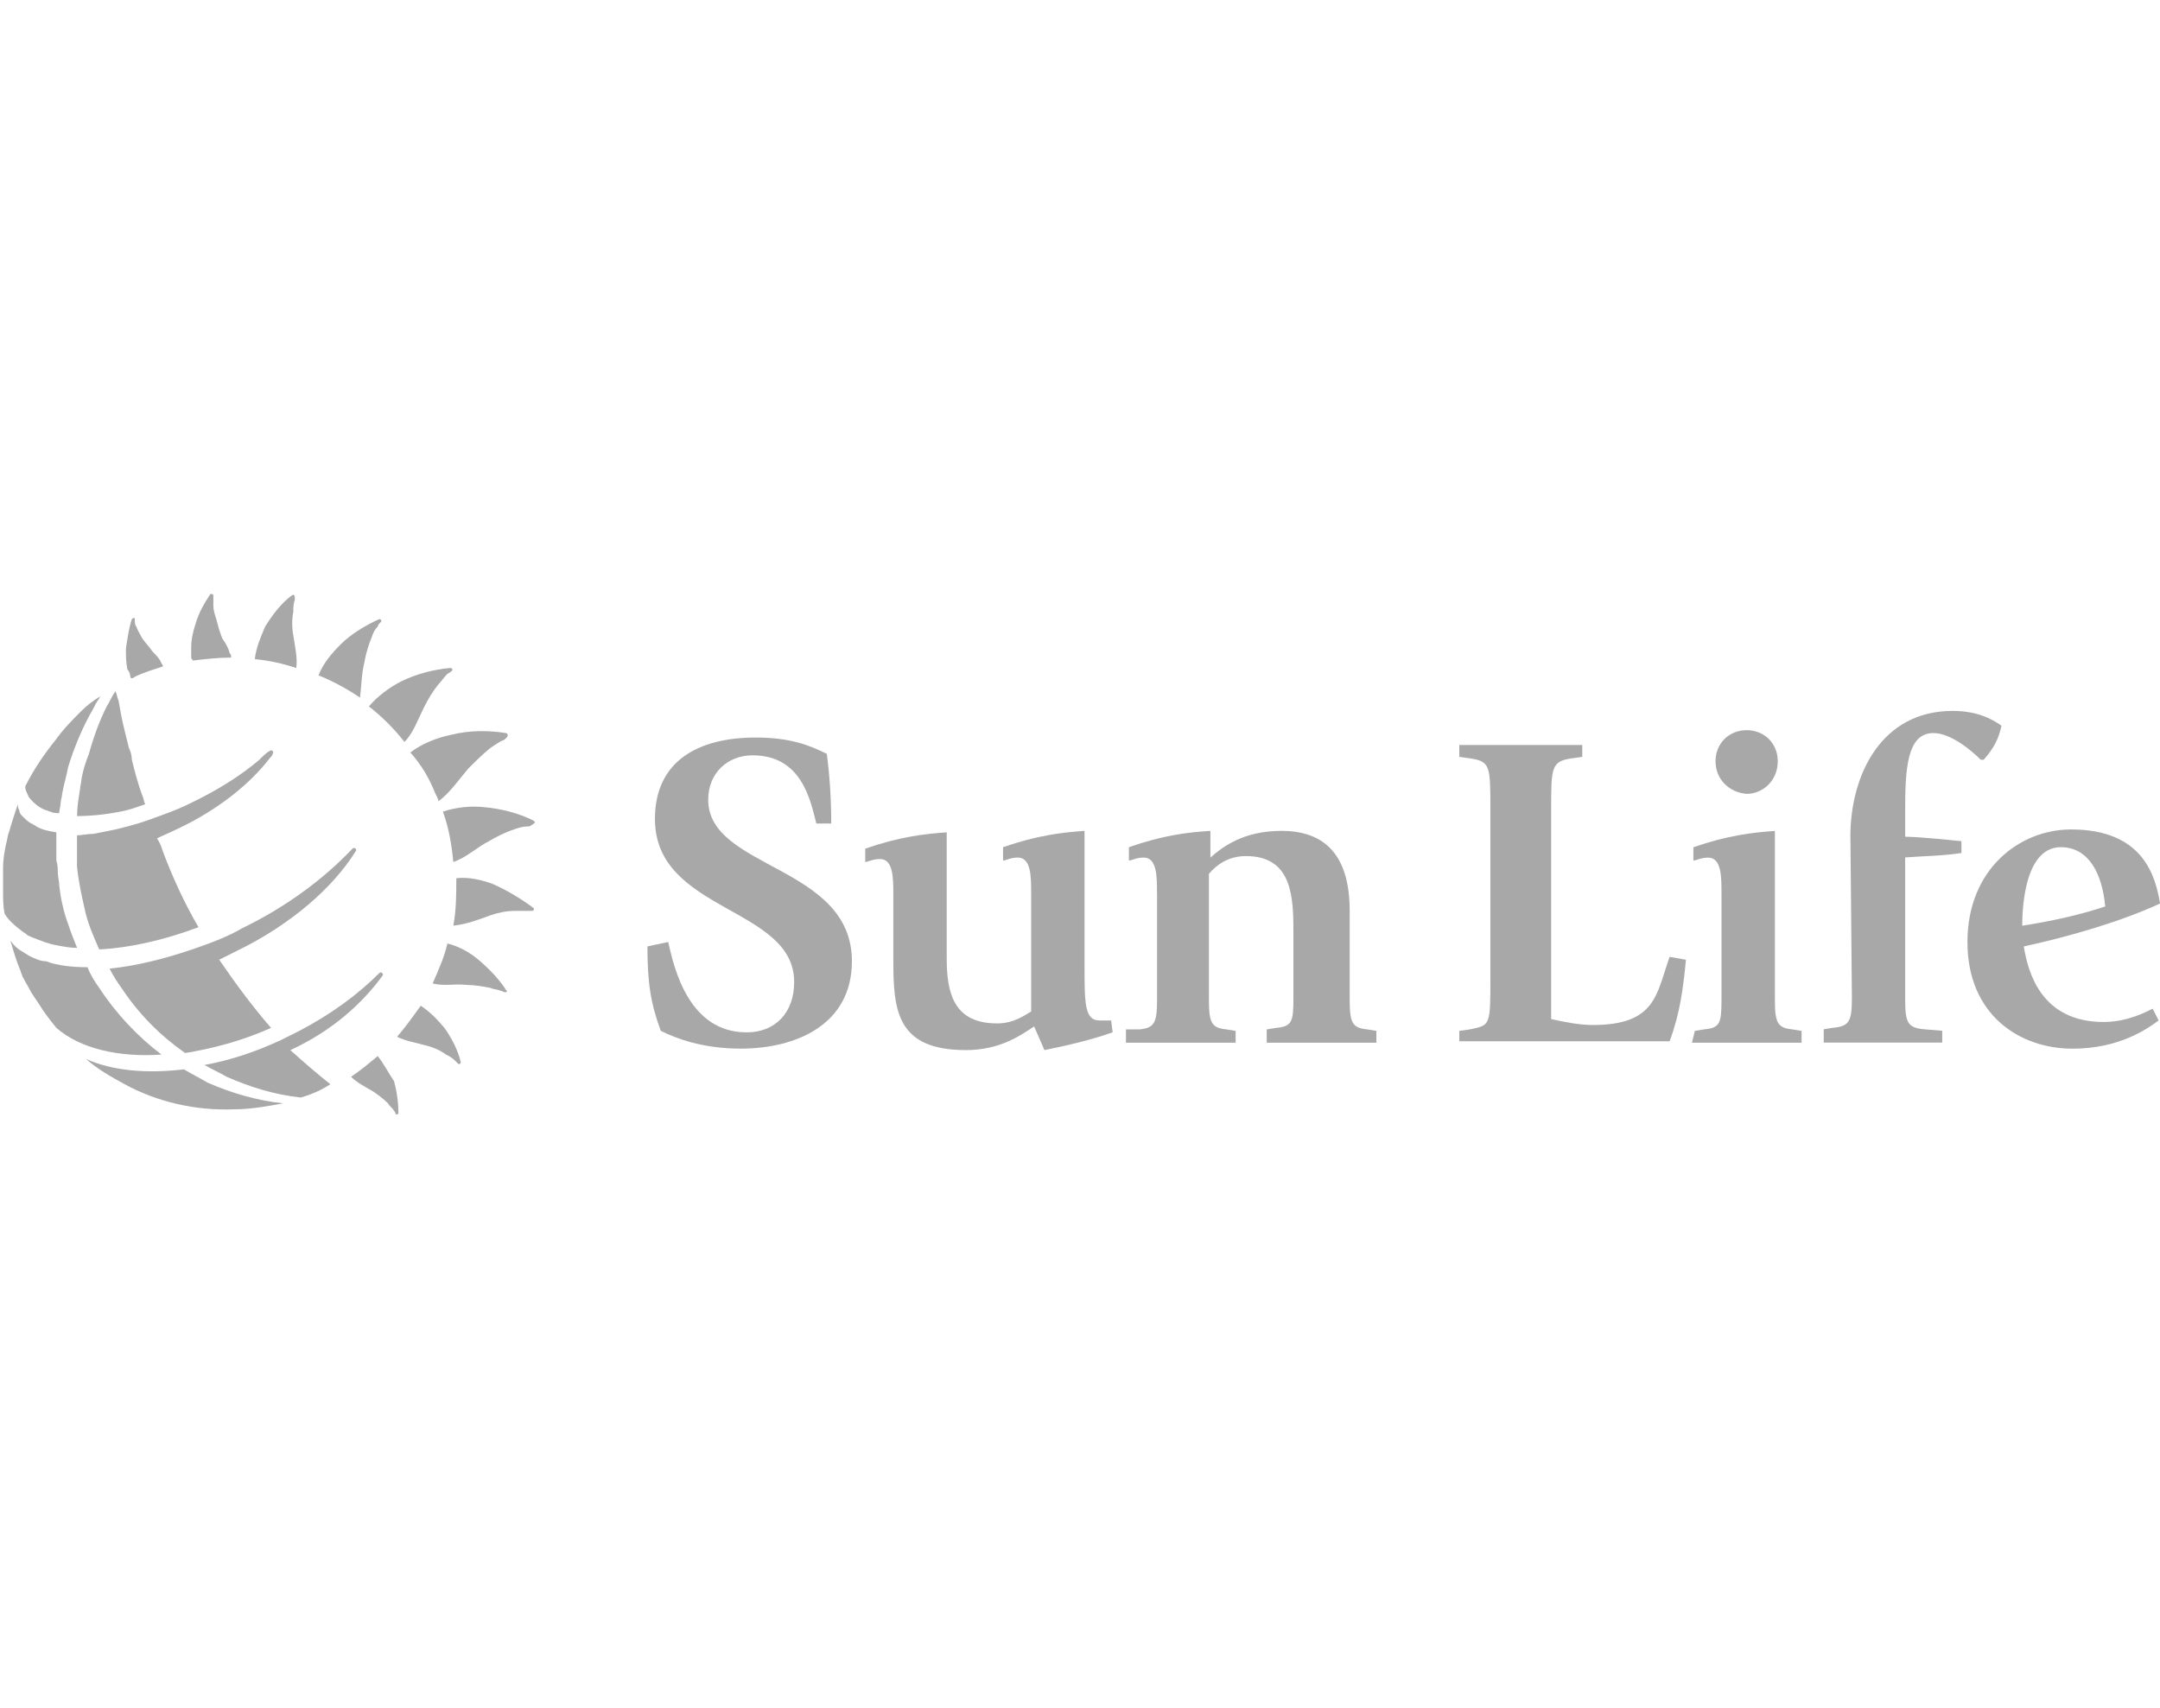 <?xml version="1.0" encoding="UTF-8"?>
<svg id="layer" xmlns="http://www.w3.org/2000/svg" viewBox="0 0 352 278.42">
  <defs>
    <style>
      .cls-1 {
        isolation: isolate;
      }

      .cls-2 {
        fill: #515151;
      }

      .cls-3 {
        opacity: .5;
      }
    </style>
  </defs>
  <g class="cls-3">
    <g class="cls-1">
      <path class="cls-2" d="M133.03,134.21c-.97-3.86-2.41-11.11-10.38-11.11-4.1,0-7.24,2.9-7.24,7.24,0,11.35,23.42,10.62,23.42,26.32,0,10.38-9.17,14.24-18.11,14.24-6.28,0-10.62-1.69-13.04-2.9-1.69-4.59-2.17-7.97-2.17-13.76l3.38-.72c.97,4.35,3.38,14.73,12.8,14.73,4.59,0,7.73-3.14,7.73-8.21,0-12.31-22.69-11.35-22.69-26.56,0-9.42,7-13.28,16.42-13.28,5.55,0,8.69,1.21,11.59,2.66.48,3.62.72,7.48.72,11.35h-2.41Z"/>
      <path class="cls-2" d="M168.52,167.28c-2.17,1.45-5.55,3.86-11.11,3.86-11.35,0-11.83-6.52-11.83-14.73v-10.62c0-2.66,0-5.79-2.17-5.79-1.21,0-1.93.48-2.41.48v-2.17c5.55-1.93,9.66-2.41,13.28-2.66v20.52c0,5.79,1.21,10.62,8.21,10.62,2.9,0,4.59-1.45,5.55-1.93v-19.31c0-2.66,0-5.79-2.17-5.79-1.21,0-1.93.48-2.41.48v-2.17c5.55-1.93,9.66-2.41,13.28-2.66v21.97c0,6.04,0,8.93,2.41,8.93h1.93l.24,1.93c-3.38,1.21-7.48,2.17-11.11,2.9l-1.69-3.86Z"/>
      <path class="cls-2" d="M188.55,145.55c0-2.66,0-5.79-2.17-5.79-1.21,0-1.93.48-2.41.48v-2.17c5.55-1.93,9.42-2.41,13.28-2.66v4.35c1.93-1.69,5.31-4.35,11.59-4.35s11.11,3.14,11.11,13.04v14.49c0,3.86.48,4.59,2.9,4.83l1.45.24v1.93h-17.87v-2.17l1.45-.24c2.66-.24,2.9-.97,2.9-4.83v-10.38c0-5.79,0-12.8-7.73-12.8-2.9,0-4.83,1.45-6.04,2.9v20.52c0,3.86.48,4.59,2.9,4.83l1.45.24v1.93h-17.87v-2.17h2.17c2.41-.24,2.9-.97,2.9-4.83v-17.38h0Z"/>
      <path class="cls-2" d="M237.81,168.01l1.69-.24c3.38-.72,3.38-.48,3.38-8.69v-27.04c0-7.24,0-7.97-3.38-8.45l-1.69-.24v-1.93h20.04v1.93l-1.69.24c-3.38.48-3.38,1.45-3.38,8.45v34.04c2.17.48,4.59.97,6.76.97,10.38,0,10.38-5.07,12.55-11.11l2.66.48c-.48,4.83-.97,8.69-2.66,13.28h-34.28v-1.69Z"/>
      <path class="cls-2" d="M276.19,168.01l1.45-.24c2.66-.24,2.9-.97,2.9-4.83v-17.38c0-2.66,0-5.79-2.17-5.79-1.21,0-1.93.48-2.41.48v-2.17c5.55-1.93,9.66-2.41,13.28-2.66v27.52c0,3.86.48,4.59,2.9,4.83l1.45.24v1.93h-17.87l.48-1.93h0ZM279.57,124.07c0-2.9,2.17-5.07,5.07-5.07s5.07,2.17,5.07,5.07c0,3.14-2.41,5.31-5.07,5.31-2.9-.24-5.07-2.41-5.07-5.31Z"/>
      <path class="cls-2" d="M301.54,136.38c0-10.14,5.07-20.52,16.66-20.52,3.86,0,6.28,1.21,7.97,2.41-.48,2.17-1.21,3.62-2.9,5.55h-.48c-1.45-1.45-4.83-4.35-7.73-4.35-4.35,0-4.59,6.04-4.59,12.8v4.1c2.17,0,6.76.48,9.17.72v1.93c-3.14.48-6.04.48-9.17.72v23.18c0,3.86.48,4.59,3.14,4.83l2.9.24v1.93h-19.31v-2.17l1.45-.24c2.66-.24,3.14-.97,3.14-4.83l-.24-26.32h0Z"/>
      <path class="cls-2" d="M351.76,166.32c-1.93,1.45-6.52,4.59-14,4.59-8.69,0-17.14-5.55-17.14-17.38s8.45-18.35,16.9-18.35c11.83,0,13.76,7.73,14.49,12.07-6.28,2.9-14.49,5.31-22.21,7,.72,4.35,2.9,12.31,13.04,12.31,3.86,0,7-1.69,7.97-2.17l.97,1.93ZM343.07,147.73c-.48-5.31-2.66-9.66-7.24-9.66-6.28,0-6.28,11.35-6.28,12.8,4.59-.72,9.17-1.69,13.52-3.14h0Z"/>
    </g>
    <g class="cls-1">
      <path class="cls-2" d="M47.8,103.55c-.24-1.21-.24-2.66,0-3.86,0-.72,0-1.21.24-1.93v-.48c0-.24-.24-.48-.48-.24-1.69,1.21-3.14,3.14-4.35,5.07-.72,1.69-1.45,3.38-1.69,5.31,2.41.24,4.59.72,6.76,1.45.24-1.69-.24-3.62-.48-5.31Z"/>
      <path class="cls-2" d="M31.39,107.65c2.17-.24,4.1-.48,6.28-.48,0-.24,0-.48-.24-.72-.24-.97-.72-1.69-1.21-2.41-.48-1.21-.72-2.17-.97-3.14-.24-.72-.48-1.45-.48-2.17v-1.69c0-.24-.24-.24-.48-.24-.97,1.45-1.93,3.14-2.41,4.83-.48,1.45-.72,2.66-.72,3.86v1.69c0,.24.24.24.24.48Z"/>
      <path class="cls-2" d="M21.25,110.3s0,.24.24.24.48-.24.48-.24c1.45-.72,3.14-1.21,4.59-1.69,0-.24-.24-.48-.24-.48-.24-.72-.97-1.45-1.45-1.93-.48-.72-1.21-1.45-1.69-2.17-.24-.48-.72-1.21-.97-1.93-.24-.24-.24-.72-.24-.97v-.24c0-.24-.24-.24-.48,0-.48,1.45-.72,3.14-.97,4.83,0,1.21,0,2.17.24,3.38.24.24.48.72.48,1.21Z"/>
      <path class="cls-2" d="M60.12,115.13c2.17,1.69,4.1,3.62,5.79,5.79,1.45-1.45,2.17-3.62,3.14-5.55.72-1.45,1.45-2.66,2.41-3.86.48-.48.97-1.21,1.45-1.69,0,0,.48-.24.72-.48.24-.24,0-.48-.24-.48-2.66.24-5.55.97-7.97,2.17-1.93.97-3.86,2.41-5.31,4.1Z"/>
      <path class="cls-2" d="M70.98,129.38c.24.48.48.97.48,1.21,1.93-1.45,3.38-3.62,4.83-5.31,1.21-1.21,2.41-2.41,3.62-3.38.72-.48,1.45-.97,1.93-1.21.24,0,.48-.24.72-.48.24-.24.24-.48,0-.72-2.9-.48-6.04-.48-8.93.24-2.41.48-4.83,1.45-6.76,2.9,1.93,2.17,3.14,4.35,4.1,6.76Z"/>
      <path class="cls-2" d="M59.39,107.89c.24-1.45.72-2.9,1.21-4.1.24-.72.48-1.21.97-1.69,0-.24.24-.48.48-.72.24-.24,0-.48-.24-.48-2.17.97-4.59,2.41-6.28,4.1-1.45,1.45-2.9,3.14-3.62,5.07,2.41.97,4.59,2.17,6.76,3.62.24-1.93.24-3.86.72-5.79Z"/>
      <path class="cls-2" d="M80.4,144.1c-1.93-.72-4.1-1.21-6.04-.97,0,2.66,0,5.07-.48,7.73,2.17-.24,4.1-.97,6.04-1.69,1.45-.48,2.66-.72,4.1-.72h2.66c.24,0,.48-.24.24-.48-1.93-1.45-4.35-2.9-6.52-3.86h0Z"/>
      <path class="cls-2" d="M86.91,133.72c-2.41-1.21-5.31-1.93-7.97-2.17-2.17-.24-4.59,0-6.76.72.97,2.66,1.45,5.55,1.69,8.21,2.17-.72,3.86-2.41,5.79-3.38,1.21-.72,2.66-1.45,4.1-1.93.72-.24,1.45-.48,2.17-.48.24,0,.48,0,.72-.24.48-.24.72-.48.24-.72Z"/>
      <path class="cls-2" d="M61.56,172.11c-1.45,1.21-2.9,2.41-4.35,3.38.97.97,2.41,1.69,3.62,2.41.72.48,1.69,1.21,2.41,1.93.24.48.72.72.97,1.21,0,0,.24.24.24.48s.48,0,.48,0c0-1.69-.24-3.62-.72-5.31-.97-1.45-1.69-2.9-2.66-4.1Z"/>
      <path class="cls-2" d="M68.57,163.9c-1.21,1.69-2.41,3.38-3.86,5.07,1.45.72,3.14.97,4.83,1.45.97.24,2.17.72,3.14,1.45.48.24.97.48,1.45.97l.48.48c.24.24.48,0,.48-.24-.48-1.93-1.45-3.86-2.66-5.55-1.21-1.45-2.41-2.66-3.86-3.62Z"/>
      <path class="cls-2" d="M77.98,156.42c-1.45-1.21-3.14-2.17-5.07-2.66-.48,2.17-1.45,4.35-2.41,6.52,1.93.48,3.62,0,5.55.24,1.21,0,2.66.24,3.86.48.48.24,1.21.24,1.69.48.24,0,.48.24.72.24s.48-.24.24-.24c-1.21-1.93-2.9-3.62-4.59-5.07Z"/>
      <path class="cls-2" d="M29.94,174.28c-6.04.72-11.59.24-15.93-1.69,1.93,1.69,4.1,2.9,6.28,4.1,5.31,2.9,11.59,4.35,17.87,4.1,2.66,0,5.31-.48,7.97-.97-4.35-.48-8.45-1.69-12.31-3.38-1.21-.72-2.66-1.45-3.86-2.17Z"/>
      <path class="cls-2" d="M62.29,159.07s.24-.24,0-.48-.48,0-.48,0c-3.62,3.62-7.97,6.76-13.04,9.42-.97.48-1.93.97-2.9,1.45-4.1,1.93-8.45,3.38-12.55,4.1,1.21.72,2.41,1.21,3.62,1.93,3.86,1.69,7.73,2.9,12.07,3.38,1.69-.48,3.38-1.21,4.83-2.17-2.17-1.69-4.35-3.62-6.52-5.55,6.76-3.14,11.59-7.48,14.97-12.07Z"/>
      <path class="cls-2" d="M4.35,152.31c.24.24.48.24.97.48,1.21.48,2.41.97,3.62,1.21s2.41.48,3.62.48c-.48-1.21-.97-2.41-1.45-3.86-.72-1.93-1.21-4.1-1.45-6.28,0-.72-.24-1.45-.24-2.17,0-.48,0-1.21-.24-1.93v-4.59c-1.45-.24-2.66-.48-3.62-1.21-.24,0-.24-.24-.48-.24-.48-.24-.97-.72-1.45-1.21-.24-.24-.48-.48-.48-.97-.24-.24-.24-.72-.24-.97-.48,1.45-.97,2.9-1.45,4.59-.24.48-.24,1.21-.48,1.93-.24,1.21-.48,2.41-.48,3.86v3.86c0,1.21,0,2.41.24,3.62.72,1.21,2.17,2.41,3.62,3.38Z"/>
      <path class="cls-2" d="M15.21,135.9c-.97,0-1.93.24-2.66.24v2.66h0v2.41c.24,2.41.72,4.59,1.21,6.76.48,2.41,1.45,4.59,2.41,6.76,4.83-.24,10.38-1.45,16.18-3.62-2.41-4.1-4.35-8.45-5.79-12.31-.24-.72-.48-1.45-.97-2.17.97-.48,2.17-.97,3.14-1.45,6.76-3.14,12.07-7.48,15.21-11.59.24-.24.48-.48.48-.72,0,0,.24-.24,0-.48-.24-.24-.48,0-.48,0-.48.24-.97.72-1.69,1.45-3.14,2.66-7,5.07-11.59,7.24-1.93.97-4.1,1.69-6.04,2.41-1.93.72-3.86,1.21-5.79,1.69-1.21.24-2.41.48-3.62.72Z"/>
      <path class="cls-2" d="M5.55,130.83c.48.48,1.21.97,1.93,1.21.24,0,.48.24.72.24.48.24.97.24,1.45.24,0-.48.24-1.21.24-1.69s.24-.97.24-1.45c.24-1.45.72-2.9.97-4.35.97-3.14,2.17-6.04,3.62-8.69.48-.72.72-1.45,1.21-2.17.24-.24.24-.48.48-.72-1.21.72-2.17,1.45-3.14,2.41-1.45,1.45-2.9,2.9-4.1,4.59-1.93,2.41-3.62,4.83-5.07,7.73,0,.48.24.97.48,1.45,0,.24.48.72.97,1.21Z"/>
      <path class="cls-2" d="M13.28,126.96c0,.48-.24,1.21-.24,1.69-.24,1.45-.48,2.9-.48,4.35,2.17,0,4.59-.24,7-.72,1.45-.24,2.66-.72,4.1-1.21-.24-.48-.24-.97-.48-1.45-.72-1.93-1.21-3.86-1.69-5.79,0-.72-.24-1.45-.48-1.93l-.72-2.9c-.48-1.93-.72-3.38-.97-4.83-.24-.48-.24-.97-.48-1.45v-.24c0,.24-.24.48-.24.48-.48.72-.72,1.45-1.21,2.17-1.21,2.41-2.17,5.07-2.9,7.73-.48,1.21-.97,2.66-1.21,4.1Z"/>
      <path class="cls-2" d="M26.32,171.87c-3.86-2.9-7.48-6.76-10.14-10.86-.72-.97-1.45-2.17-1.93-3.38-2.41,0-4.83-.24-6.76-.97-.97,0-1.93-.48-2.9-.97-.24-.24-.48-.24-.72-.48-.97-.48-1.69-1.21-2.17-1.93.48,1.69.97,3.38,1.69,5.07,0,.24.24.48.24.72.48.97.97,1.69,1.45,2.66.48.72.97,1.45,1.45,2.17.72,1.21,1.69,2.41,2.66,3.62,3.86,3.38,10.14,4.83,17.14,4.35h0Z"/>
      <path class="cls-2" d="M39.35,151.35c-1.69.97-3.38,1.69-5.31,2.41-5.79,2.17-11.35,3.62-16.18,4.1.48.97,1.21,2.17,1.93,3.14,2.9,4.35,6.28,7.73,10.38,10.62,4.35-.72,9.17-1.93,14-4.1-3.14-3.62-5.79-7.24-8.45-11.11.97-.48,1.93-.97,2.9-1.45,8.93-4.35,15.69-10.38,19.31-16.18,0,0,.24-.24,0-.48-.24-.24-.48,0-.48,0-4.59,4.83-10.62,9.42-18.11,13.04Z"/>
    </g>
  </g>
</svg>